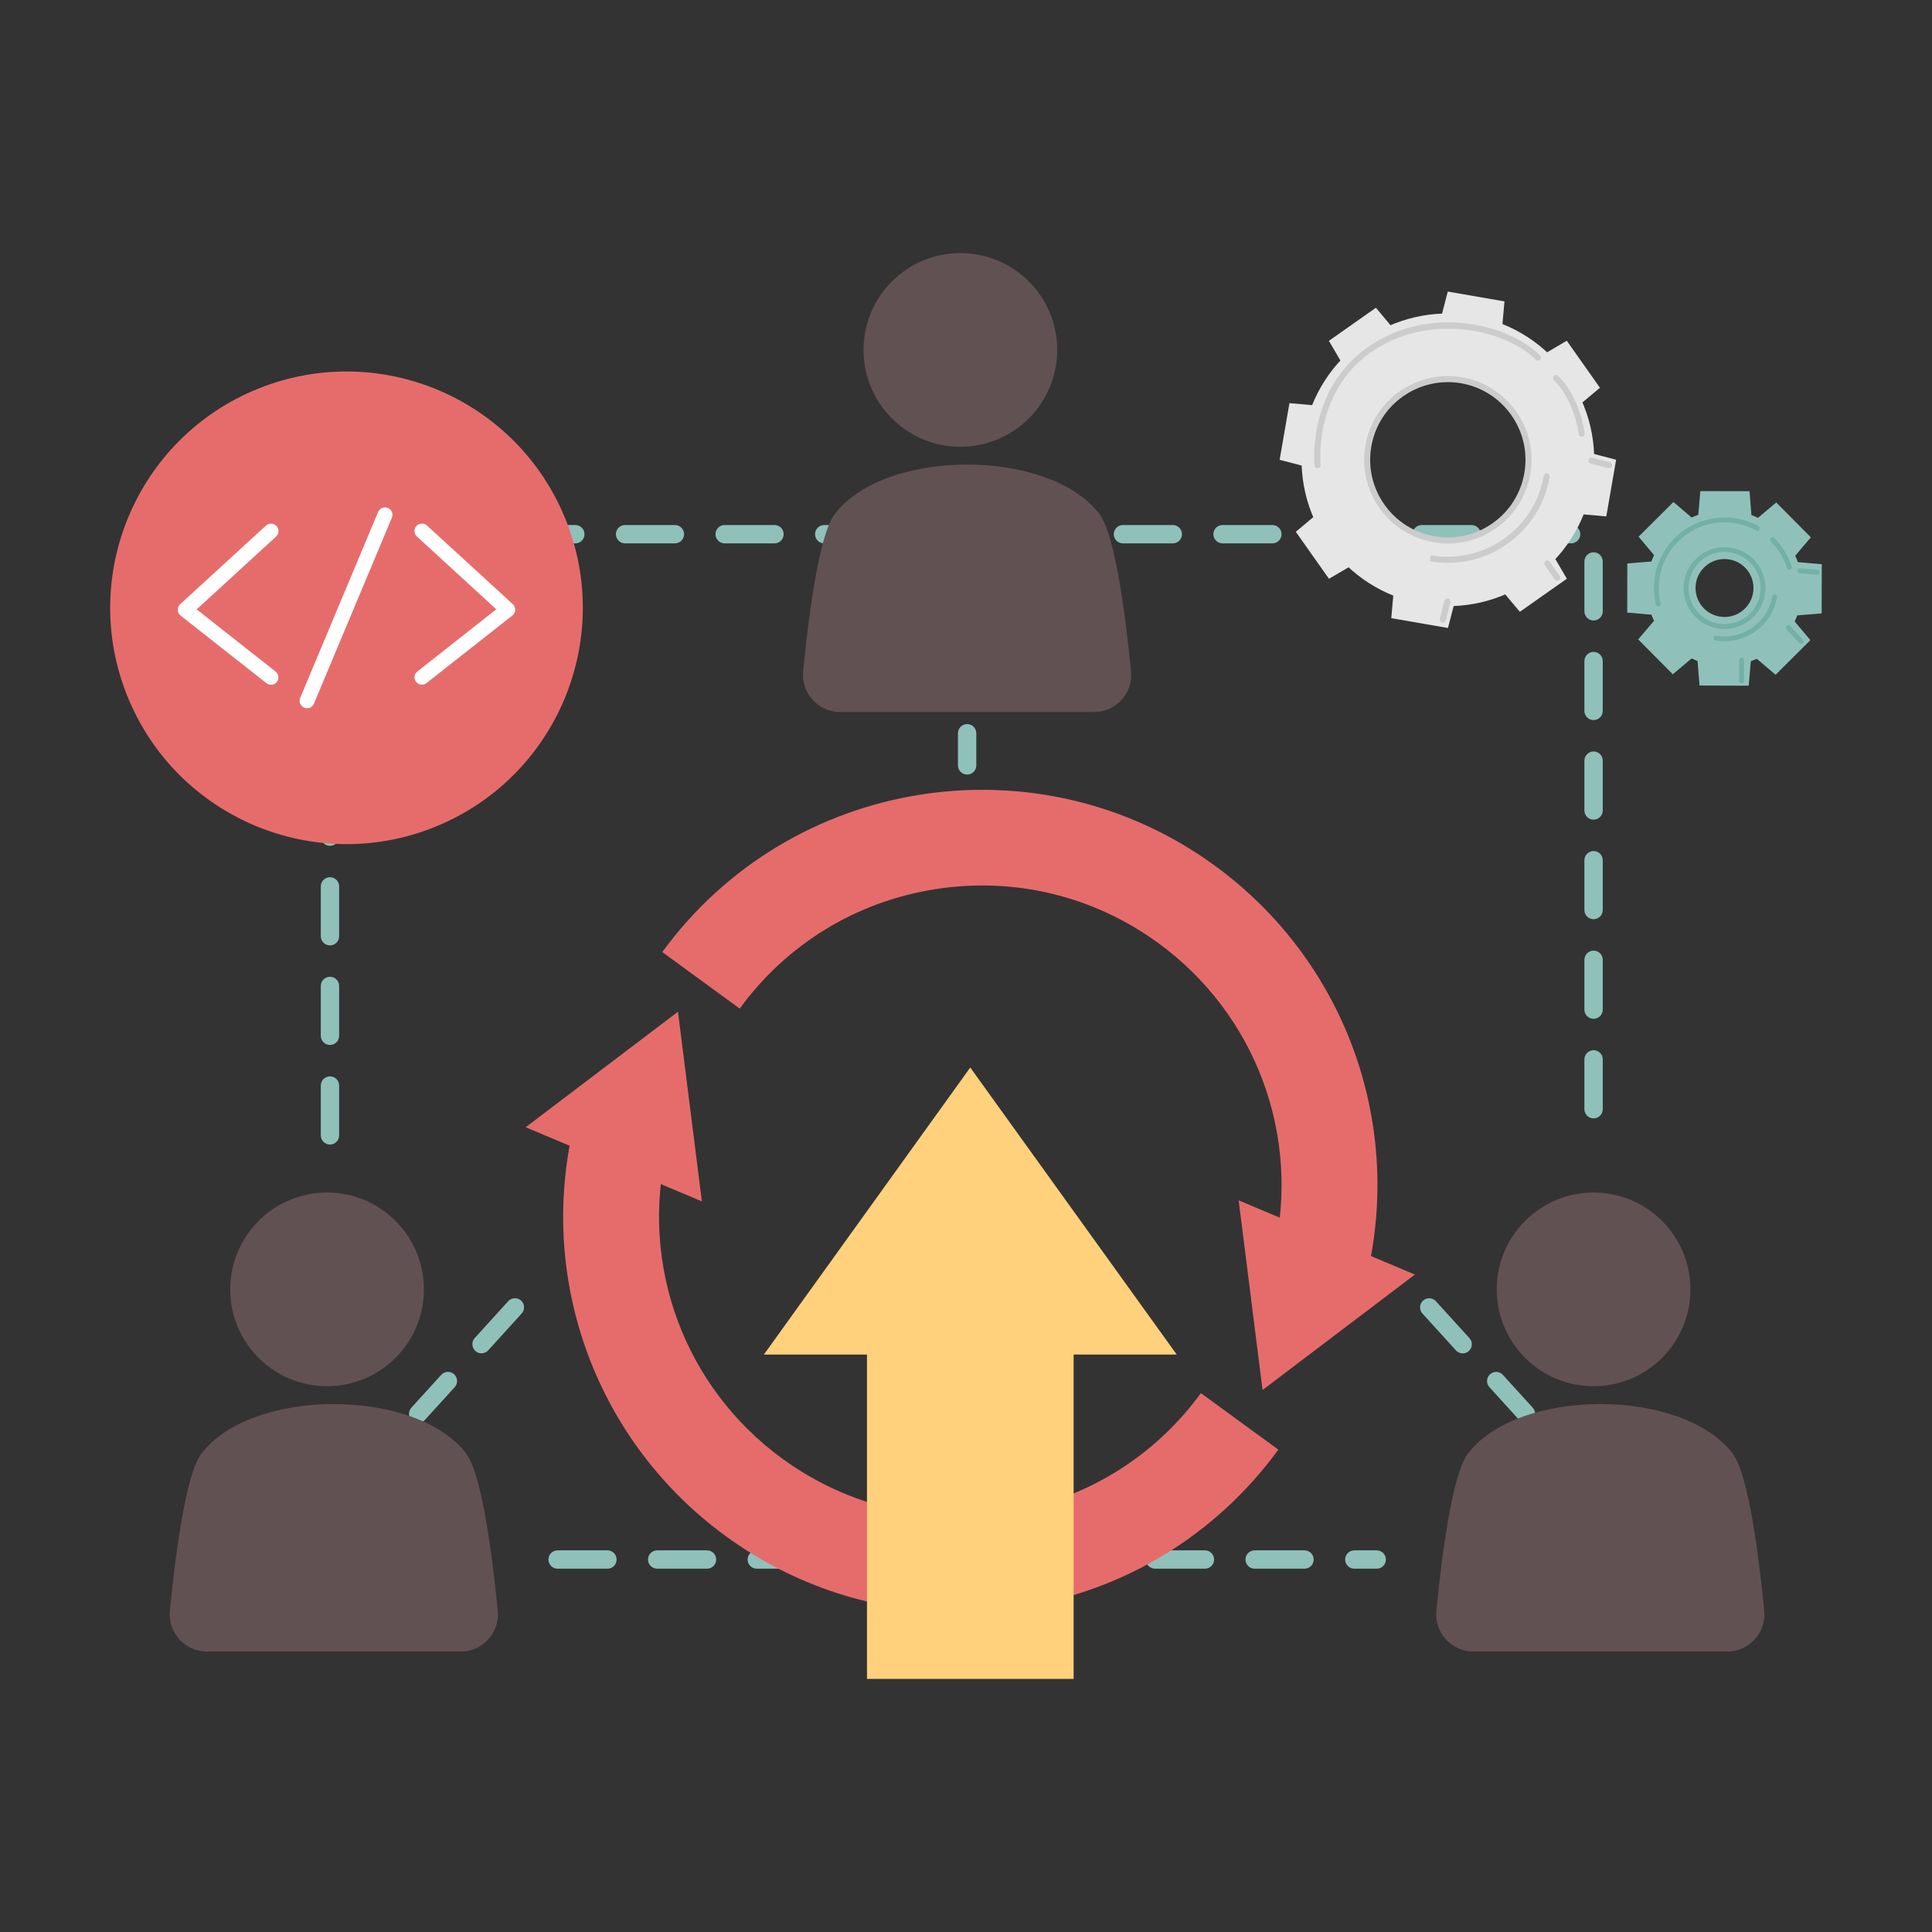 <?xml version="1.0" encoding="UTF-8"?>
<svg id="_圖層_1" data-name="圖層 1" xmlns="http://www.w3.org/2000/svg" viewBox="0 0 240 240">
  <rect x="0" y="0" width="240" height="240" fill="#333333" stroke="none"/>
  <defs>
    <style>
      .cls-1 {
        fill: #73b0a5;
      }

      .cls-1, .cls-2, .cls-3, .cls-4, .cls-5, .cls-6, .cls-7, .cls-8 {
        stroke-width: 0px;
      }

      .cls-2 {
        fill: #e6e6e6;
      }

      .cls-3 {
        fill: #ccc;
      }

      .cls-4 {
        fill: #fff;
      }

      .cls-5 {
        fill: #8fc1ba;
      }

      .cls-6 {
        fill: #625153;
      }

      .cls-7 {
        fill: #e66c6c;
      }

      .cls-8 {
        fill: #ffd17c;
      }
    </style>
  </defs>
  <path class="cls-5" d="m51.94,176.77c-.27,0-.55-.1-.76-.3-.46-.42-.5-1.14-.08-1.6l3.71-4.08c.42-.46,1.14-.5,1.6-.08.46.42.5,1.14.08,1.6l-3.71,4.08c-.22.25-.53.37-.84.37Zm7.87-8.65c-.27,0-.55-.1-.76-.3-.46-.42-.5-1.14-.08-1.6l4.16-4.58c.42-.46,1.14-.5,1.6-.08.46.42.5,1.14.08,1.6l-4.16,4.58c-.22.25-.53.37-.84.37Z"/>
  <path class="cls-5" d="m189.57,176.77c-.31,0-.62-.12-.84-.37l-3.71-4.08c-.42-.46-.39-1.18.08-1.6.46-.42,1.18-.39,1.6.08l3.71,4.08c.42.46.39,1.18-.08,1.6-.22.2-.49.3-.76.3Zm-7.87-8.65c-.31,0-.62-.12-.84-.37l-4.16-4.58c-.42-.46-.39-1.18.08-1.6.46-.42,1.18-.39,1.6.08l4.16,4.58c.42.46.39,1.18-.08,1.6-.22.2-.49.3-.76.3Z"/>
  <path class="cls-5" d="m120.14,108.59c-.63,0-1.14-.51-1.14-1.14v-6.19c0-.63.51-1.14,1.14-1.14s1.14.51,1.14,1.14v6.19c0,.63-.51,1.14-1.14,1.14Zm0-12.37c-.63,0-1.14-.51-1.14-1.14v-3.99c0-.63.51-1.14,1.14-1.14s1.14.51,1.14,1.14v3.99c0,.63-.51,1.14-1.14,1.14Z"/>
  <path class="cls-5" d="m40.99,142.18c-.63,0-1.14-.51-1.14-1.14v-6.19c0-.63.51-1.14,1.14-1.14s1.14.51,1.14,1.14v6.19c0,.63-.51,1.14-1.14,1.14Zm156.97-3.25c-.63,0-1.14-.51-1.14-1.14v-6.19c0-.63.51-1.14,1.14-1.14s1.14.51,1.14,1.14v6.19c0,.63-.51,1.14-1.14,1.14Zm-156.97-9.12c-.63,0-1.14-.51-1.14-1.14v-6.19c0-.63.51-1.14,1.14-1.14s1.14.51,1.14,1.14v6.19c0,.63-.51,1.14-1.14,1.14Zm156.97-3.25c-.63,0-1.14-.51-1.14-1.14v-6.19c0-.63.51-1.14,1.14-1.14s1.14.51,1.14,1.14v6.19c0,.63-.51,1.14-1.14,1.14Zm-156.97-9.12c-.63,0-1.14-.51-1.14-1.14v-6.19c0-.63.51-1.14,1.14-1.14s1.14.51,1.14,1.14v6.19c0,.63-.51,1.14-1.14,1.14Zm156.97-3.25c-.63,0-1.14-.51-1.14-1.14v-6.19c0-.63.51-1.14,1.14-1.14s1.14.51,1.14,1.14v6.19c0,.63-.51,1.14-1.14,1.14Zm-156.97-9.12c-.63,0-1.14-.51-1.14-1.14v-6.19c0-.63.51-1.14,1.14-1.14s1.14.51,1.14,1.14v6.19c0,.63-.51,1.14-1.14,1.14Zm156.97-3.25c-.63,0-1.14-.51-1.14-1.14v-6.19c0-.63.51-1.14,1.14-1.14s1.14.51,1.14,1.14v6.19c0,.63-.51,1.14-1.14,1.14Zm-156.97-9.12c-.63,0-1.14-.51-1.14-1.14v-6.19c0-.63.51-1.14,1.14-1.14s1.14.51,1.14,1.14v6.19c0,.63-.51,1.14-1.14,1.14Zm156.97-3.25c-.63,0-1.14-.51-1.14-1.14v-6.19c0-.63.51-1.14,1.14-1.14s1.14.51,1.14,1.14v6.19c0,.63-.51,1.14-1.14,1.14Zm-156.97-9.12c-.63,0-1.14-.51-1.14-1.14v-6.19c0-.63.51-1.14,1.14-1.14s1.14.51,1.14,1.14v6.19c0,.63-.51,1.14-1.14,1.14Zm156.97-3.25c-.63,0-1.14-.51-1.14-1.14v-6.19c0-.63.51-1.14,1.14-1.14s1.14.51,1.14,1.14v6.19c0,.63-.51,1.14-1.14,1.14Zm-156.97-9.12c-.63,0-1.14-.51-1.14-1.14v-.46c0-.63.51-1.14,1.14-1.14h5.72c.63,0,1.14.51,1.14,1.14s-.51,1.14-1.14,1.14h-4.81c-.21.28-.54.46-.92.46Zm154.18-.46h-6.19c-.63,0-1.14-.51-1.14-1.14s.51-1.14,1.14-1.14h6.19c.63,0,1.14.51,1.14,1.14s-.51,1.14-1.14,1.14Zm-12.37,0h-6.19c-.63,0-1.14-.51-1.14-1.14s.51-1.14,1.14-1.14h6.19c.63,0,1.14.51,1.14,1.14s-.51,1.14-1.14,1.14Zm-12.37,0h-6.19c-.63,0-1.14-.51-1.14-1.14s.51-1.14,1.14-1.14h6.19c.63,0,1.14.51,1.14,1.14s-.51,1.14-1.14,1.14Zm-12.37,0h-6.19c-.63,0-1.14-.51-1.14-1.14s.51-1.14,1.14-1.14h6.19c.63,0,1.14.51,1.14,1.14s-.51,1.14-1.14,1.14Zm-12.37,0h-6.19c-.63,0-1.14-.51-1.14-1.14s.51-1.14,1.14-1.14h6.19c.63,0,1.14.51,1.14,1.14s-.51,1.14-1.14,1.14Zm-12.37,0h-6.19c-.63,0-1.14-.51-1.14-1.14s.51-1.14,1.14-1.14h6.19c.63,0,1.14.51,1.14,1.14s-.51,1.14-1.14,1.14Zm-12.37,0h-6.19c-.63,0-1.14-.51-1.14-1.14s.51-1.14,1.14-1.14h6.19c.63,0,1.14.51,1.14,1.14s-.51,1.14-1.14,1.14Zm-12.37,0h-6.19c-.63,0-1.14-.51-1.14-1.14s.51-1.14,1.14-1.14h6.19c.63,0,1.14.51,1.14,1.14s-.51,1.14-1.14,1.14Zm-12.37,0h-6.19c-.63,0-1.14-.51-1.14-1.14s.51-1.14,1.14-1.14h6.19c.63,0,1.14.51,1.14,1.14s-.51,1.14-1.14,1.14Zm-12.37,0h-6.19c-.63,0-1.14-.51-1.14-1.14s.51-1.14,1.14-1.14h6.19c.63,0,1.14.51,1.14,1.14s-.51,1.14-1.14,1.14Zm-12.37,0h-6.19c-.63,0-1.14-.51-1.14-1.14s.51-1.14,1.14-1.14h6.19c.63,0,1.14.51,1.14,1.14s-.51,1.14-1.14,1.14Zm-12.37,0h-6.19c-.63,0-1.14-.51-1.14-1.14s.51-1.14,1.14-1.14h6.19c.63,0,1.14.51,1.14,1.14s-.51,1.14-1.14,1.14Z"/>
  <path class="cls-5" d="m171.02,194.87h-2.78c-.63,0-1.14-.51-1.14-1.14s.51-1.14,1.14-1.14h2.78c.63,0,1.14.51,1.14,1.14s-.51,1.14-1.14,1.14Zm-8.97,0h-6.19c-.63,0-1.14-.51-1.14-1.14s.51-1.14,1.14-1.14h6.19c.63,0,1.14.51,1.14,1.14s-.51,1.14-1.14,1.14Zm-12.37,0h-6.19c-.63,0-1.14-.51-1.14-1.14s.51-1.14,1.14-1.14h6.19c.63,0,1.14.51,1.14,1.14s-.51,1.14-1.14,1.14Zm-12.37,0h-6.19c-.63,0-1.14-.51-1.14-1.14s.51-1.14,1.14-1.14h6.19c.63,0,1.14.51,1.14,1.14s-.51,1.14-1.14,1.14Zm-12.37,0h-6.19c-.63,0-1.14-.51-1.14-1.14s.51-1.14,1.14-1.14h6.19c.63,0,1.14.51,1.14,1.14s-.51,1.14-1.14,1.14Zm-12.37,0h-6.19c-.63,0-1.14-.51-1.14-1.14s.51-1.14,1.14-1.14h6.19c.63,0,1.14.51,1.14,1.14s-.51,1.14-1.14,1.14Zm-12.37,0h-6.19c-.63,0-1.14-.51-1.14-1.14s.51-1.14,1.14-1.14h6.19c.63,0,1.14.51,1.14,1.14s-.51,1.14-1.14,1.14Zm-12.37,0h-6.19c-.63,0-1.14-.51-1.14-1.14s.51-1.14,1.14-1.14h6.19c.63,0,1.14.51,1.14,1.14s-.51,1.14-1.14,1.14Zm-12.37,0h-6.19c-.63,0-1.14-.51-1.14-1.14s.51-1.14,1.14-1.14h6.19c.63,0,1.14.51,1.14,1.14s-.51,1.14-1.14,1.14Z"/>
  <g>
    <g>
      <circle class="cls-6" cx="119.3" cy="43.47" r="12.03"/>
      <path class="cls-6" d="m136.62,63.91c-6.2-8.27-26.76-8.27-32.96,0-1.97,2.62-3.26,13.07-3.89,19.46-.27,2.72,1.87,5.08,4.6,5.08h31.53c2.74,0,4.87-2.36,4.6-5.08-.63-6.39-1.92-16.83-3.89-19.46Z"/>
    </g>
    <g>
      <circle class="cls-6" cx="40.63" cy="160.17" r="12.03"/>
      <path class="cls-6" d="m57.95,180.62c-6.2-8.27-26.76-8.27-32.96,0-1.97,2.62-3.26,13.07-3.89,19.46-.27,2.72,1.87,5.08,4.6,5.08h31.53c2.74,0,4.87-2.36,4.6-5.08-.63-6.39-1.92-16.83-3.89-19.46Z"/>
    </g>
    <g>
      <circle class="cls-6" cx="197.96" cy="160.17" r="12.03"/>
      <path class="cls-6" d="m215.28,180.62c-6.2-8.27-26.76-8.27-32.96,0-1.97,2.62-3.26,13.07-3.89,19.46-.27,2.72,1.87,5.08,4.6,5.08h31.53c2.74,0,4.87-2.36,4.6-5.08-.63-6.39-1.92-16.83-3.89-19.46Z"/>
    </g>
  </g>
  <g>
    <circle class="cls-7" cx="43.04" cy="75.5" r="29.35" transform="translate(-25.22 21.72) rotate(-22.08)"/>
    <g>
      <path class="cls-4" d="m33.66,85.06c-.2,0-.4-.06-.57-.2l-10.66-8.39c-.21-.17-.34-.42-.35-.69-.01-.27.1-.53.3-.72l10.66-9.77c.38-.35.96-.32,1.31.06.35.38.32.96-.06,1.31l-9.86,9.04,9.8,7.72c.4.32.47.9.16,1.3-.18.23-.45.35-.73.35Z"/>
      <path class="cls-4" d="m52.42,85.06c-.27,0-.55-.12-.73-.35-.32-.4-.25-.99.16-1.3l9.8-7.72-9.86-9.04c-.38-.35-.4-.93-.06-1.31.35-.38.93-.4,1.31-.06l10.66,9.77c.2.18.31.45.3.72-.01.27-.14.53-.35.69l-10.66,8.39c-.17.13-.37.2-.57.2Z"/>
      <path class="cls-4" d="m38.15,87.98c-.12,0-.24-.02-.36-.07-.47-.2-.7-.74-.5-1.21l9.68-23.1c.2-.47.74-.69,1.21-.5.47.2.7.74.5,1.21l-9.68,23.1c-.15.36-.49.57-.86.57Z"/>
    </g>
  </g>
  <g>
    <g>
      <path class="cls-7" d="m119,200.27c-10.33,0-20.35-3.25-28.85-9.45-16.01-11.68-23.42-31.69-18.87-50.99l11.59,2.73c-3.45,14.62,2.17,29.78,14.3,38.63,8.03,5.86,17.87,8.24,27.69,6.71,9.82-1.54,18.46-6.81,24.32-14.84l9.62,7.02c-7.74,10.6-19.14,17.56-32.1,19.58-2.57.4-5.14.6-7.69.6Z"/>
      <polygon class="cls-7" points="87.19 149.24 84.22 125.68 65.3 140.03 87.19 149.24"/>
    </g>
    <g>
      <path class="cls-7" d="m169.79,158.52l-11.59-2.73c3.45-14.62-2.17-29.78-14.3-38.63-8.03-5.86-17.87-8.24-27.69-6.71-9.82,1.54-18.46,6.81-24.32,14.84l-9.62-7.02c15.97-21.89,46.76-26.7,68.65-10.73,16.01,11.68,23.42,31.69,18.87,50.99Z"/>
      <polygon class="cls-7" points="153.87 149.11 156.84 172.67 175.76 158.33 153.87 149.11"/>
    </g>
  </g>
  <g>
    <rect class="cls-8" x="107.7" y="153.67" width="25.67" height="54.89"/>
    <polygon class="cls-8" points="120.53 132.61 94.89 168.27 146.18 168.27 120.53 132.61"/>
  </g>
  <g>
    <g>
      <path class="cls-5" d="m223.74,74.69c.91-5.26-2.61-10.25-7.87-11.16-5.26-.91-10.25,2.61-11.16,7.87-.91,5.26,2.61,10.25,7.87,11.16,5.26.91,10.25-2.61,11.16-7.87Zm-13.06-2.26c.34-1.96,2.2-3.27,4.16-2.93,1.96.34,3.27,2.2,2.93,4.16s-2.2,3.27-4.16,2.93c-1.96-.34-3.27-2.2-2.93-4.16Z"/>
      <g>
        <polygon class="cls-5" points="210.7 79.93 217.68 79.95 217.23 85.18 211.12 85.16 210.7 79.93"/>
        <polygon class="cls-5" points="210.77 66.24 217.75 66.26 217.33 61.02 211.22 61.01 210.77 66.24"/>
      </g>
      <g>
        <polygon class="cls-5" points="206.9 75.44 211.82 80.38 207.8 83.76 203.5 79.43 206.9 75.44"/>
        <polygon class="cls-5" points="216.63 65.8 221.55 70.75 224.95 66.75 220.65 62.42 216.63 65.8"/>
      </g>
      <g>
        <polygon class="cls-5" points="207.39 69.57 207.37 76.55 202.14 76.1 202.15 69.99 207.39 69.57"/>
        <polygon class="cls-5" points="221.08 69.64 221.06 76.62 226.29 76.2 226.31 70.09 221.08 69.64"/>
      </g>
      <g>
        <polygon class="cls-5" points="211.88 65.77 206.93 70.69 203.55 66.67 207.88 62.36 211.88 65.77"/>
        <polygon class="cls-5" points="221.51 75.5 216.57 80.42 220.57 83.82 224.89 79.52 221.51 75.5"/>
      </g>
      <path class="cls-1" d="m206,75.34c-.14,0-.26-.09-.29-.23-.28-1.17-.32-2.37-.12-3.56.82-4.76,5.36-7.96,10.12-7.14.97.17,1.9.49,2.75.97.15.08.2.26.12.41-.08.15-.26.2-.41.12-.8-.44-1.66-.74-2.56-.9-4.43-.77-8.66,2.21-9.43,6.64-.19,1.11-.16,2.23.11,3.32.04.16-.06.33-.22.36-.02,0-.05,0-.07,0Z"/>
      <path class="cls-1" d="m222.28,70.76c-.13,0-.25-.08-.29-.21-.4-1.24-1.1-2.38-2.03-3.3-.12-.12-.12-.31,0-.43.12-.12.31-.12.43,0,.99.99,1.75,2.21,2.18,3.54.05.16-.04.33-.19.38-.03,0-.06.01-.09.01Z"/>
      <path class="cls-1" d="m214.23,78.13c-.29,0-.58-.02-.87-.07-1.34-.23-2.5-.97-3.29-2.08-.78-1.11-1.09-2.46-.85-3.79h0c.23-1.34.97-2.5,2.08-3.29,1.11-.78,2.46-1.08,3.79-.85,1.34.23,2.5.97,3.29,2.08.78,1.11,1.09,2.46.85,3.79-.43,2.47-2.58,4.21-5,4.21Zm-.01-9.56c-.92,0-1.81.28-2.57.82-.98.69-1.63,1.72-1.83,2.9h0c-.2,1.18.06,2.37.75,3.34.69.98,1.72,1.63,2.9,1.83,2.43.42,4.76-1.22,5.18-3.65.2-1.18-.06-2.37-.75-3.34s-1.72-1.63-2.9-1.83c-.26-.04-.52-.07-.77-.07Zm-4.7,3.66h0,0Z"/>
      <path class="cls-1" d="m214.24,79.67c-.38,0-.76-.03-1.14-.1-.16-.03-.27-.18-.25-.35.03-.16.18-.27.35-.25,3.27.57,6.39-1.63,6.96-4.91.03-.16.18-.27.35-.25.16.03.27.18.25.35-.3,1.74-1.26,3.27-2.71,4.28-1.13.8-2.45,1.21-3.8,1.21Z"/>
      <path class="cls-1" d="m223.74,79.99c-.08,0-.16-.03-.22-.1l-1.59-1.72c-.11-.12-.11-.31.02-.43.12-.11.31-.11.43.02l1.59,1.72c.11.12.11.31-.02.43-.06.05-.13.08-.21.08Z"/>
      <path class="cls-1" d="m216.35,84.9c-.17,0-.3-.13-.3-.3v-2.61c0-.17.13-.3.3-.3s.3.13.3.3v2.61c0,.17-.13.3-.3.3Z"/>
      <path class="cls-1" d="m225.72,71.39s-.02,0-.03,0l-2.17-.19c-.17-.01-.29-.16-.27-.33.01-.17.16-.29.33-.27l2.17.19c.17.01.29.16.27.33-.01.16-.15.28-.3.28Z"/>
    </g>
    <g>
      <g>
        <path class="cls-2" d="m197.77,60.22c1.71-9.89-4.92-19.3-14.81-21.01-9.89-1.71-19.3,4.92-21.01,14.81-1.71,9.89,4.92,19.3,14.81,21.01,9.89,1.71,19.3-4.92,21.01-14.81Zm-27.79-4.81c.94-5.46,6.13-9.11,11.59-8.17,5.46.94,9.11,6.13,8.17,11.59-.94,5.46-6.13,9.11-11.59,8.17-5.46-.94-9.11-6.13-8.17-11.59Z"/>
        <g>
          <polygon class="cls-2" points="193.41 63.61 194.81 55.56 200.76 57.11 199.54 64.15 193.41 63.61"/>
          <polygon class="cls-2" points="164.91 58.67 166.3 50.62 160.18 50.08 158.96 57.12 164.91 58.67"/>
        </g>
        <g>
          <polygon class="cls-2" points="173.37 70.67 181.42 72.06 179.87 78.01 172.83 76.79 173.37 70.67"/>
          <polygon class="cls-2" points="178.3 42.17 186.35 43.56 186.89 37.44 179.85 36.22 178.3 42.17"/>
        </g>
        <g>
          <polygon class="cls-2" points="184.85 71.29 191.53 66.58 194.64 71.89 188.8 76 184.85 71.29"/>
          <polygon class="cls-2" points="168.19 47.65 174.86 42.94 170.92 38.23 165.08 42.34 168.19 47.65"/>
        </g>
        <g>
          <polygon class="cls-2" points="165.68 62.11 170.39 68.79 165.09 71.9 160.97 66.06 165.68 62.11"/>
          <polygon class="cls-2" points="189.33 45.44 194.03 52.12 198.75 48.17 194.63 42.33 189.33 45.44"/>
        </g>
      </g>
      <g>
        <path class="cls-3" d="m163.67,58.16c-.19,0-.35-.14-.37-.33-.01-.09-.97-9.34,6.54-14.65,7.73-5.47,17.6-2.9,21.47.97.15.15.15.39,0,.53-.15.15-.39.15-.53,0-3.77-3.77-13.39-5.93-20.51-.89-7.14,5.06-6.23,13.86-6.22,13.95.02.21-.13.39-.33.42-.01,0-.03,0-.04,0Z"/>
        <path class="cls-3" d="m196.49,54.25c-.18,0-.34-.13-.37-.32-.69-4.54-3.04-6.65-3.07-6.67-.16-.14-.17-.38-.04-.53.14-.16.38-.17.53-.04.11.09,2.58,2.31,3.31,7.12.03.21-.11.4-.32.43-.02,0-.04,0-.06,0Z"/>
        <path class="cls-3" d="m179.88,67.52c-.6,0-1.2-.05-1.8-.16-5.65-.98-9.45-6.37-8.47-12.02.98-5.65,6.37-9.45,12.02-8.47,5.65.98,9.45,6.37,8.47,12.02-.47,2.74-1.99,5.13-4.26,6.73-1.77,1.25-3.84,1.9-5.97,1.9Zm-.04-20.05c-1.97,0-3.89.6-5.54,1.76-2.11,1.48-3.51,3.7-3.95,6.24-.44,2.54.14,5.1,1.62,7.2,1.48,2.11,3.7,3.51,6.24,3.95,2.54.44,5.1-.14,7.2-1.62,2.11-1.48,3.51-3.7,3.95-6.24.91-5.24-2.62-10.24-7.86-11.15-.56-.1-1.11-.14-1.67-.14Z"/>
        <path class="cls-3" d="m179.84,69.92c-.74,0-1.48-.06-2.22-.19l.12-.75c3.2.55,6.41-.17,9.06-2.03,2.65-1.87,4.41-4.65,4.96-7.84.04-.21.23-.34.44-.31.21.04.34.23.31.44-.59,3.39-2.46,6.35-5.27,8.33-2.19,1.55-4.76,2.35-7.39,2.35Z"/>
        <path class="cls-3" d="m193.44,72.15c-.12,0-.24-.06-.31-.16l-1.23-1.78c-.12-.17-.08-.41.1-.53.17-.12.41-.08.52.1l1.23,1.78c.12.17.08.41-.1.52-.07.05-.14.07-.21.07Z"/>
        <path class="cls-3" d="m199.89,58.16s-.06,0-.09-.01l-2.19-.55c-.2-.05-.33-.26-.27-.46.05-.2.26-.32.46-.27l2.19.55c.2.05.33.26.27.46-.04.17-.2.29-.37.29Z"/>
        <path class="cls-3" d="m179.24,77.36s-.06,0-.09-.01c-.2-.05-.33-.25-.28-.46l.55-2.26c.05-.2.25-.33.46-.28.2.05.33.25.28.46l-.55,2.26c-.04.17-.2.29-.37.29Z"/>
      </g>
    </g>
  </g>
</svg>